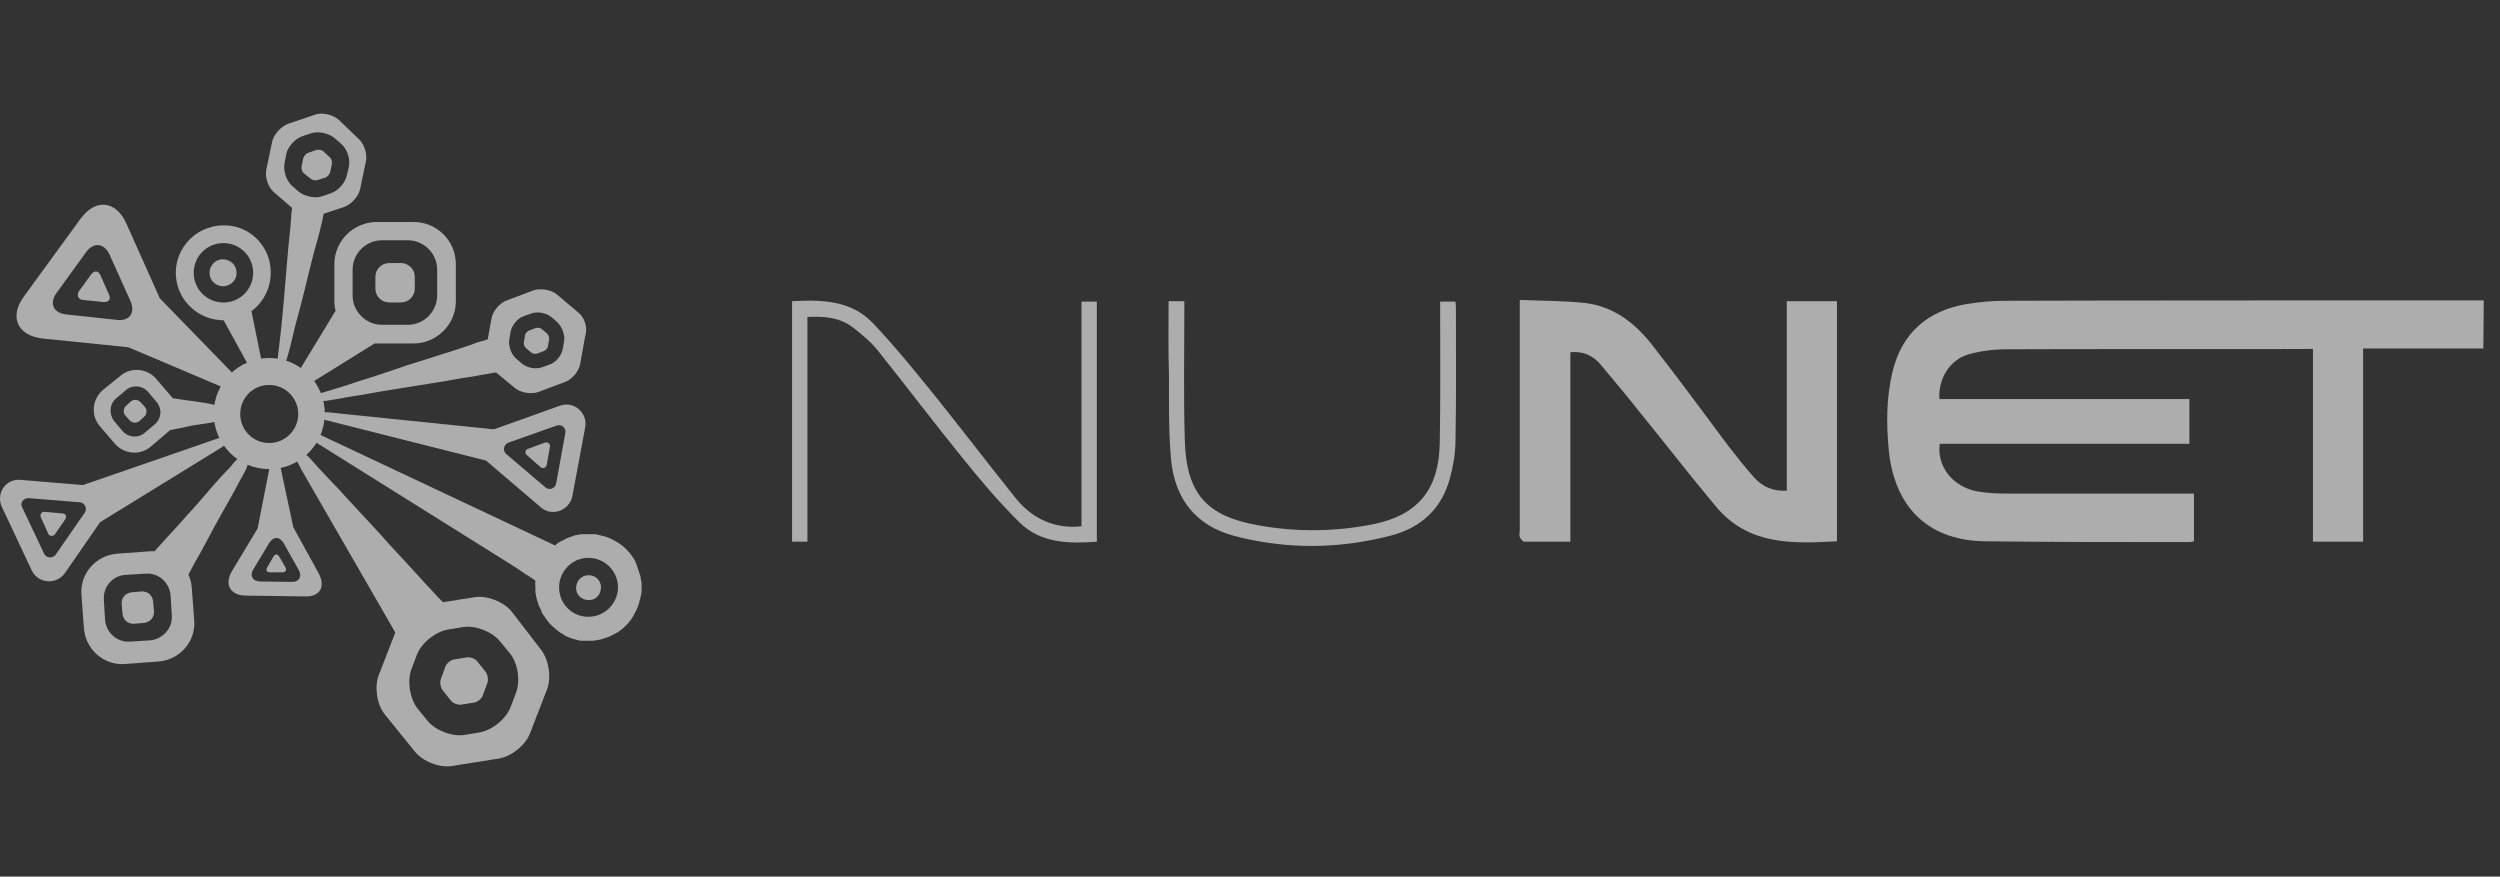 <svg width="154" height="54" viewBox="0 0 154 54" fill="none" xmlns="http://www.w3.org/2000/svg">
<rect x="0" y="0" width="154" height="54" fill="#333333" stroke="none"/>
<g opacity="0.6">
<path d="M5.119 18.477L6.371 18.605C6.703 18.63 6.856 18.426 6.703 18.119L6.192 16.97C6.064 16.664 5.809 16.638 5.605 16.919L4.864 17.941C4.711 18.196 4.813 18.451 5.119 18.477Z" fill="white"/>
<path d="M2.616 20.852L7.903 21.389L13.624 23.815C13.854 23.917 14.109 23.84 14.262 23.636C14.262 23.61 14.288 23.61 14.313 23.585C14.467 23.381 14.441 23.1 14.262 22.921L9.844 18.375L7.775 13.752C7.136 12.347 5.885 12.219 4.965 13.471L1.466 18.272C0.547 19.524 1.083 20.673 2.616 20.852ZM3.484 18.043L5.297 15.54C5.757 14.901 6.421 14.952 6.753 15.693L8.03 18.528C8.362 19.268 7.979 19.805 7.187 19.703L4.097 19.371C3.28 19.294 3.024 18.681 3.484 18.043Z" fill="white"/>
<path d="M17.583 34.951L17.2 34.287C17.098 34.108 16.945 34.108 16.842 34.287L16.459 34.951C16.357 35.13 16.434 35.257 16.638 35.257H17.404C17.583 35.257 17.685 35.104 17.583 34.951Z" fill="white"/>
<path d="M19.625 35.309L18.067 32.474L17.276 28.77C17.25 28.617 17.122 28.515 16.969 28.515C16.944 28.515 16.944 28.515 16.918 28.515C16.765 28.515 16.637 28.617 16.611 28.77L15.871 32.55L14.287 35.181C13.802 35.998 14.185 36.663 15.105 36.688L18.731 36.739C19.702 36.79 20.085 36.152 19.625 35.309ZM17.94 35.845L16.05 35.82C15.564 35.82 15.36 35.462 15.615 35.053L16.586 33.444C16.841 33.036 17.224 33.036 17.48 33.47L18.399 35.105C18.629 35.513 18.425 35.871 17.94 35.845Z" fill="white"/>
<path d="M14.568 16.74C14.543 16.28 14.134 15.948 13.674 15.974C13.215 15.999 12.883 16.408 12.908 16.868C12.934 17.327 13.342 17.659 13.802 17.634C14.287 17.583 14.62 17.174 14.568 16.74Z" fill="white"/>
<path d="M15.794 22.538C15.998 22.461 16.126 22.257 16.075 22.053L15.488 19.166C16.433 18.477 16.918 17.225 16.56 15.948C16.228 14.85 15.283 14.033 14.159 13.905C12.244 13.675 10.686 15.233 10.839 17.047C10.967 18.579 12.269 19.728 13.776 19.728L15.207 22.334C15.334 22.538 15.564 22.614 15.794 22.538ZM11.937 16.944C11.861 15.948 12.601 15.054 13.623 14.978C14.619 14.901 15.513 15.642 15.59 16.663C15.666 17.66 14.926 18.553 13.904 18.63C12.908 18.707 12.014 17.966 11.937 16.944Z" fill="white"/>
<path d="M17.992 12.807V12.858L17.966 13.011L17.941 13.267L17.915 13.599L17.89 14.007L17.838 14.467L17.787 14.978L17.736 15.54L17.685 16.127L17.634 16.74L17.583 17.353L17.532 17.941L17.481 18.528L17.43 19.09C17.379 19.754 17.302 20.393 17.226 21.057C17.149 21.67 17.072 22.257 17.072 22.538C17.072 22.742 17.123 22.691 17.353 22.717C17.302 22.768 17.43 22.717 17.353 22.717C17.583 22.512 17.583 22.385 17.813 21.593C17.992 20.929 18.145 20.188 18.324 19.55L18.477 18.988L18.63 18.4L18.784 17.787L18.937 17.149L19.09 16.536L19.243 15.923L19.396 15.335L19.55 14.799L19.677 14.314L19.78 13.905L19.856 13.573L19.907 13.318L19.933 13.19V13.165L21.184 12.756C21.619 12.602 22.078 12.117 22.18 11.658L22.538 9.946C22.64 9.487 22.436 8.848 22.078 8.542L20.852 7.367C20.495 7.06 19.856 6.907 19.422 7.06L17.762 7.622C17.328 7.775 16.868 8.261 16.766 8.72L16.408 10.432C16.306 10.891 16.51 11.53 16.868 11.836L17.992 12.807ZM17.532 10.023L17.634 9.487C17.736 9.027 18.171 8.542 18.63 8.388L19.167 8.209C19.601 8.056 20.265 8.209 20.622 8.516L21.031 8.874C21.389 9.18 21.593 9.819 21.491 10.278L21.363 10.815C21.261 11.274 20.827 11.76 20.367 11.913L19.831 12.092C19.396 12.245 18.732 12.092 18.375 11.785L17.966 11.428C17.634 11.121 17.43 10.483 17.532 10.023Z" fill="white"/>
<path d="M33.366 20.265C33.264 20.188 33.111 20.163 32.983 20.214L32.575 20.367C32.472 20.418 32.345 20.546 32.345 20.648L32.268 21.082C32.243 21.21 32.319 21.363 32.396 21.44L32.728 21.721C32.83 21.797 32.983 21.823 33.111 21.772L33.52 21.618C33.622 21.567 33.749 21.44 33.749 21.337L33.826 20.903C33.852 20.776 33.775 20.622 33.698 20.546L33.366 20.265Z" fill="white"/>
<path d="M19.115 10.993C19.217 11.095 19.421 11.121 19.549 11.095L20.034 10.942C20.162 10.891 20.29 10.763 20.341 10.61L20.443 10.099C20.468 9.971 20.417 9.767 20.315 9.69L19.932 9.333C19.83 9.231 19.626 9.205 19.498 9.231L18.987 9.409C18.859 9.461 18.732 9.588 18.681 9.742L18.578 10.252C18.553 10.38 18.604 10.584 18.706 10.661L19.115 10.993Z" fill="white"/>
<path d="M31.528 37.684C31.043 37.071 29.995 36.662 29.229 36.79L27.288 37.096L27.211 37.02L27.007 36.815L26.701 36.483L26.292 36.049L25.806 35.513L25.245 34.9L24.632 34.236L23.993 33.546L23.355 32.831L22.691 32.116L22.052 31.426L21.439 30.762L20.877 30.149L20.366 29.613L19.932 29.153L19.6 28.796C19.472 28.642 19.319 28.489 19.191 28.336C19.089 28.234 19.013 28.131 18.91 28.055C18.783 27.927 18.63 27.799 18.425 27.774H18.4C18.221 27.774 18.17 27.927 18.195 28.08C18.195 28.183 18.246 28.285 18.272 28.361C18.374 28.566 18.476 28.744 18.578 28.949L24.351 38.961L23.329 41.592C23.048 42.332 23.227 43.431 23.712 44.018L25.551 46.291C26.036 46.904 27.084 47.313 27.85 47.185L30.736 46.725C31.502 46.598 32.371 45.908 32.652 45.167L33.699 42.46C33.98 41.719 33.801 40.621 33.316 40.008L31.528 37.684ZM31.783 42.69L31.451 43.558C31.17 44.299 30.302 44.989 29.536 45.116L28.616 45.27C27.85 45.397 26.803 44.989 26.317 44.376L25.73 43.66C25.245 43.047 25.066 41.949 25.347 41.209L25.679 40.34C25.96 39.599 26.828 38.91 27.594 38.782L28.514 38.629C29.28 38.501 30.327 38.91 30.813 39.523L31.4 40.238C31.911 40.851 32.064 41.949 31.783 42.69Z" fill="white"/>
<path d="M35.64 19.268L34.312 18.145C33.954 17.838 33.29 17.736 32.856 17.889L31.221 18.502C30.787 18.655 30.353 19.166 30.276 19.626L30.046 20.903C29.893 20.954 29.765 21.005 29.612 21.031C29.433 21.082 29.254 21.133 29.101 21.21C28.897 21.286 28.692 21.337 28.488 21.414C28.258 21.491 28.029 21.567 27.799 21.644C27.543 21.72 27.313 21.797 27.058 21.874C26.802 21.95 26.547 22.052 26.266 22.129C25.985 22.206 25.73 22.308 25.449 22.384C25.168 22.461 24.887 22.563 24.606 22.665C24.325 22.768 24.044 22.844 23.763 22.946C23.482 23.049 23.201 23.125 22.92 23.227C22.639 23.304 22.384 23.406 22.103 23.483C21.848 23.559 21.592 23.662 21.337 23.738C21.081 23.815 20.851 23.891 20.596 23.968C20.417 24.019 20.264 24.07 20.085 24.121C20.009 24.147 19.906 24.172 19.83 24.198C19.728 24.223 19.651 24.274 19.6 24.351C19.549 24.479 19.574 24.607 19.702 24.658C19.83 24.709 19.983 24.709 20.136 24.683C20.29 24.658 20.443 24.632 20.596 24.607L20.928 24.555L21.311 24.479L21.771 24.402L22.282 24.326L22.844 24.223L23.431 24.121L24.044 24.019L24.683 23.917L25.321 23.815L25.96 23.713L26.598 23.61L27.237 23.508L27.824 23.406L28.386 23.304L28.897 23.227L29.357 23.151L29.765 23.074L30.097 23.023L30.353 22.972L30.506 22.946H30.557L31.706 23.891C32.064 24.198 32.728 24.3 33.162 24.147L34.797 23.534C35.231 23.381 35.665 22.87 35.742 22.41L36.048 20.699C36.227 20.188 35.997 19.549 35.64 19.268ZM34.746 21.031L34.669 21.491C34.593 21.899 34.235 22.333 33.852 22.461L33.418 22.614C33.035 22.768 32.473 22.665 32.166 22.41L31.808 22.104C31.502 21.848 31.298 21.312 31.374 20.903L31.451 20.443C31.528 20.035 31.885 19.601 32.268 19.473L32.703 19.32C33.086 19.166 33.648 19.268 33.954 19.524L34.312 19.83C34.618 20.111 34.822 20.648 34.746 21.031Z" fill="white"/>
<path d="M29.407 40.749C29.279 40.57 28.973 40.468 28.768 40.494L27.977 40.621C27.772 40.647 27.517 40.851 27.44 41.056L27.159 41.822C27.082 42.026 27.134 42.333 27.261 42.511L27.772 43.15C27.9 43.329 28.206 43.431 28.411 43.405L29.203 43.278C29.407 43.252 29.662 43.048 29.739 42.843L30.02 42.077C30.096 41.873 30.045 41.566 29.918 41.388L29.407 40.749Z" fill="white"/>
<path d="M7.978 25.883C8.132 26.062 8.412 26.088 8.591 25.934L8.872 25.679C9.051 25.526 9.077 25.245 8.923 25.066L8.668 24.785C8.515 24.606 8.234 24.581 8.055 24.734L7.774 24.989C7.595 25.143 7.57 25.424 7.723 25.602L7.978 25.883Z" fill="white"/>
<path d="M7.059 27.313C7.621 27.977 8.617 28.08 9.281 27.518L10.328 26.624C10.379 26.598 10.405 26.547 10.456 26.496C10.865 26.419 11.273 26.343 11.707 26.241C12.142 26.139 13.189 26.062 13.572 25.883C13.674 25.832 13.751 25.806 13.827 25.73C13.981 25.602 14.006 25.449 13.853 25.27C13.802 25.193 13.7 25.142 13.623 25.091C13.112 24.836 12.014 24.734 11.478 24.657L10.635 24.529C10.609 24.478 10.584 24.427 10.533 24.402L9.639 23.355C9.077 22.69 8.081 22.588 7.417 23.15L6.344 24.018C5.68 24.58 5.578 25.577 6.14 26.241L7.059 27.313ZM7.136 24.555L7.774 24.018C8.183 23.686 8.77 23.738 9.128 24.146L9.664 24.785C9.996 25.193 9.945 25.781 9.536 26.139L8.898 26.675C8.489 27.007 7.902 26.956 7.544 26.547L7.008 25.909C6.701 25.474 6.753 24.887 7.136 24.555Z" fill="white"/>
<path d="M11.811 36.177C11.785 35.896 11.708 35.615 11.606 35.385L11.708 35.206L11.938 34.772L12.296 34.134L12.73 33.342L13.19 32.474L13.675 31.605L14.135 30.788C14.365 30.379 14.595 29.971 14.799 29.562C15.003 29.179 15.284 28.796 15.31 28.336C15.31 28.055 15.054 28.004 14.824 28.132C14.569 28.285 14.39 28.515 14.211 28.745C13.522 29.434 12.883 30.201 12.245 30.941L11.555 31.707L10.917 32.422L10.329 33.061L9.869 33.572L9.588 33.878L9.537 33.955C9.461 33.955 9.359 33.955 9.282 33.955L7.213 34.108C5.911 34.21 4.914 35.334 5.017 36.637L5.17 38.706C5.272 40.008 6.396 41.004 7.698 40.902L9.767 40.749C11.07 40.647 12.066 39.523 11.964 38.22L11.811 36.177ZM9.256 39.446L8.005 39.523C7.213 39.574 6.549 38.987 6.472 38.195L6.396 36.943C6.345 36.151 6.932 35.462 7.724 35.411L8.975 35.334C9.767 35.283 10.431 35.871 10.508 36.662L10.585 37.914C10.636 38.706 10.023 39.37 9.256 39.446Z" fill="white"/>
<path d="M25.475 13.675H23.202C21.771 13.675 20.596 14.85 20.596 16.28V18.553C20.596 18.758 20.622 18.962 20.673 19.141L18.502 22.716C18.349 22.997 18.502 23.253 18.732 23.483C18.732 23.483 18.732 23.866 18.732 23.891C18.962 24.096 18.885 23.738 19.166 23.585L23.074 21.158C23.125 21.158 23.151 21.158 23.202 21.158H25.475C26.905 21.158 28.08 19.983 28.08 18.553V16.28C28.08 14.824 26.905 13.675 25.475 13.675ZM26.931 18.196C26.931 19.192 26.113 20.009 25.117 20.009H23.534C22.538 20.009 21.72 19.192 21.72 18.196V16.612C21.72 15.616 22.538 14.799 23.534 14.799H25.117C26.113 14.799 26.931 15.616 26.931 16.612V18.196Z" fill="white"/>
<path d="M23.968 16.204H24.708C25.168 16.204 25.551 16.587 25.551 17.047V17.788C25.551 18.247 25.168 18.63 24.708 18.63H23.968C23.508 18.63 23.125 18.247 23.125 17.788V17.047C23.125 16.587 23.508 16.204 23.968 16.204Z" fill="white"/>
<path d="M8.132 36.483L8.72 36.432C9.103 36.407 9.409 36.688 9.435 37.071L9.486 37.658C9.511 38.041 9.23 38.348 8.847 38.373L8.26 38.424C7.877 38.45 7.57 38.169 7.545 37.786L7.494 37.198C7.468 36.815 7.749 36.509 8.132 36.483Z" fill="white"/>
<path d="M36.228 35.436C35.819 35.436 35.487 35.793 35.487 36.228C35.487 36.662 35.845 36.968 36.279 36.968C36.713 36.968 37.02 36.611 37.02 36.176C37.02 35.742 36.662 35.41 36.228 35.436Z" fill="white"/>
<path d="M34.772 39.139C34.874 39.191 34.976 39.242 35.053 39.267C35.079 39.267 35.104 39.293 35.13 39.293C35.232 39.344 35.36 39.369 35.462 39.395C35.487 39.395 35.513 39.42 35.538 39.42C35.564 39.42 35.615 39.446 35.641 39.446C35.666 39.446 35.692 39.446 35.743 39.471H35.768C35.794 39.471 35.845 39.471 35.87 39.471H35.922C35.947 39.471 35.972 39.471 35.972 39.471H35.998C36.024 39.471 36.049 39.471 36.075 39.471C36.228 39.471 36.381 39.471 36.534 39.471C36.688 39.446 36.841 39.42 36.994 39.395C37.045 39.369 37.096 39.369 37.147 39.344C37.173 39.344 37.199 39.318 37.224 39.318C37.301 39.293 37.377 39.267 37.454 39.242C37.48 39.242 37.505 39.216 37.531 39.216C37.582 39.191 37.633 39.165 37.684 39.139C37.709 39.114 37.735 39.114 37.786 39.088C37.812 39.063 37.863 39.063 37.888 39.037C37.939 39.012 38.016 38.961 38.067 38.935C38.45 38.68 38.782 38.348 39.012 37.939C39.038 37.913 39.038 37.888 39.063 37.837C39.089 37.811 39.089 37.786 39.114 37.76V37.735C39.14 37.709 39.14 37.684 39.165 37.658C39.242 37.505 39.293 37.352 39.344 37.224C39.344 37.198 39.37 37.173 39.37 37.147C39.37 37.147 39.37 37.147 39.37 37.122C39.37 37.096 39.395 37.071 39.395 37.045V37.02C39.395 36.994 39.395 36.968 39.421 36.943C39.421 36.917 39.446 36.866 39.446 36.841C39.472 36.764 39.472 36.688 39.497 36.611C39.497 36.56 39.523 36.483 39.523 36.432V36.407C39.523 36.381 39.523 36.355 39.523 36.304C39.523 36.279 39.523 36.228 39.523 36.202C39.523 36.177 39.523 36.126 39.523 36.1C39.523 36.049 39.523 35.998 39.523 35.947C39.523 35.896 39.523 35.845 39.497 35.794C39.497 35.768 39.497 35.717 39.472 35.691C39.472 35.666 39.472 35.64 39.472 35.64C39.472 35.589 39.446 35.538 39.446 35.487C39.446 35.462 39.446 35.436 39.421 35.41C39.395 35.359 39.395 35.308 39.37 35.257C39.37 35.232 39.344 35.206 39.344 35.181C39.318 35.13 39.318 35.078 39.293 35.027C39.293 35.002 39.267 34.976 39.267 34.951C39.267 34.925 39.242 34.9 39.242 34.874C39.242 34.849 39.216 34.823 39.216 34.797C39.216 34.772 39.191 34.746 39.191 34.721C39.191 34.695 39.165 34.695 39.165 34.67C39.165 34.644 39.14 34.619 39.14 34.593C39.114 34.568 39.114 34.542 39.089 34.491C39.063 34.465 39.063 34.44 39.038 34.414C39.012 34.363 38.961 34.312 38.935 34.261C38.705 33.929 38.425 33.648 38.093 33.444C38.067 33.418 38.041 33.418 38.016 33.393C37.99 33.367 37.965 33.367 37.914 33.342C37.888 33.316 37.863 33.316 37.837 33.291C37.658 33.188 37.48 33.112 37.301 33.061C37.275 33.061 37.25 33.035 37.224 33.035C37.224 33.035 37.224 33.035 37.199 33.035C37.173 33.035 37.147 33.01 37.122 33.01H37.096C37.071 33.01 37.045 33.01 37.02 32.984C36.994 32.984 36.943 32.959 36.918 32.959C36.841 32.933 36.764 32.933 36.688 32.907C36.662 32.907 36.637 32.907 36.611 32.907C36.586 32.907 36.56 32.907 36.56 32.907C36.509 32.907 36.483 32.907 36.458 32.907C36.407 32.907 36.381 32.907 36.33 32.907C36.305 32.907 36.279 32.907 36.254 32.907C36.202 32.907 36.151 32.907 36.1 32.907C36.075 32.907 36.049 32.907 36.024 32.907C35.998 32.907 35.972 32.907 35.922 32.907C35.896 32.907 35.87 32.907 35.87 32.907C35.845 32.907 35.819 32.907 35.794 32.907C35.666 32.933 35.513 32.959 35.385 32.984C35.334 33.01 35.309 33.01 35.257 33.035C35.181 33.061 35.104 33.086 35.028 33.112C34.976 33.137 34.925 33.163 34.849 33.188C34.823 33.214 34.798 33.214 34.772 33.239C34.721 33.265 34.67 33.291 34.619 33.316C34.593 33.316 34.593 33.342 34.568 33.342H34.542C34.542 33.342 34.517 33.342 34.517 33.367C34.491 33.367 34.466 33.393 34.466 33.393C34.389 33.444 34.338 33.469 34.287 33.52C34.261 33.546 34.21 33.572 34.185 33.597L19.652 26.752C19.345 26.599 19.115 27.033 19.396 27.212L31.477 34.772L31.682 34.9L31.912 35.053C31.988 35.104 32.065 35.155 32.141 35.206C32.371 35.359 32.576 35.487 32.805 35.64L32.984 35.768C32.959 35.972 32.959 35.972 32.984 36.177V36.202C32.984 36.202 32.984 36.202 32.984 36.228C32.984 36.279 32.984 36.304 32.984 36.355C32.984 36.407 32.984 36.432 32.984 36.483C32.984 36.534 32.984 36.56 33.01 36.611C33.035 36.841 33.112 37.071 33.189 37.3C33.214 37.326 33.214 37.377 33.24 37.403C33.265 37.454 33.291 37.505 33.316 37.556C33.316 37.581 33.342 37.607 33.342 37.633C33.342 37.658 33.367 37.684 33.367 37.709C33.393 37.786 33.444 37.837 33.469 37.888L33.495 37.913C33.521 37.939 33.546 37.965 33.546 37.99C33.572 38.016 33.597 38.041 33.597 38.067C33.623 38.092 33.623 38.118 33.648 38.143C33.674 38.194 33.725 38.22 33.751 38.271C33.776 38.322 33.827 38.348 33.853 38.399C33.878 38.424 33.878 38.424 33.904 38.45C33.929 38.475 33.955 38.501 33.98 38.526C34.006 38.552 34.031 38.578 34.057 38.603C34.108 38.654 34.159 38.68 34.21 38.731C34.261 38.782 34.338 38.833 34.389 38.884C34.414 38.91 34.44 38.91 34.466 38.935C34.491 38.961 34.517 38.961 34.542 38.986C34.568 39.012 34.593 39.012 34.619 39.037C34.644 39.063 34.696 39.063 34.721 39.088C34.721 39.114 34.747 39.114 34.772 39.139ZM34.44 36.228C34.414 35.232 35.206 34.389 36.202 34.363C37.199 34.338 38.041 35.13 38.067 36.126C38.093 37.122 37.301 37.965 36.305 37.99C35.309 38.041 34.466 37.249 34.44 36.228Z" fill="white"/>
<path d="M34.542 33.393C34.542 33.393 34.516 33.393 34.516 33.419C34.516 33.393 34.542 33.368 34.542 33.393C34.542 33.368 34.542 33.368 34.542 33.393Z" fill="white"/>
<path d="M34.185 33.623C34.287 33.546 34.389 33.469 34.491 33.418C34.414 33.469 34.363 33.495 34.312 33.546C34.261 33.571 34.21 33.597 34.185 33.623Z" fill="white"/>
<path d="M32.805 35.717L31.911 35.129C31.988 35.18 32.064 35.231 32.141 35.282C32.371 35.41 32.575 35.563 32.805 35.717Z" fill="white"/>
<path d="M35.258 30.558L36.05 26.319C36.203 25.425 35.36 24.684 34.492 24.991L30.431 26.446C29.588 26.753 29.358 27.877 30.047 28.464L33.342 31.274C34.006 31.835 35.079 31.452 35.258 30.558ZM33.598 30.022L31.197 27.979C30.941 27.774 31.018 27.391 31.325 27.264L34.287 26.216C34.594 26.114 34.9 26.37 34.824 26.676L34.262 29.767C34.211 30.099 33.828 30.226 33.598 30.022Z" fill="white"/>
<path d="M32.525 27.646L33.572 27.263C33.751 27.212 33.904 27.34 33.879 27.519L33.777 28.081L33.675 28.643C33.649 28.821 33.419 28.898 33.291 28.77L32.449 28.03C32.321 27.927 32.346 27.698 32.525 27.646Z" fill="white"/>
<path d="M20.215 25.399L30.661 26.472L30.303 28.464L20.087 25.884C19.602 25.731 19.678 25.348 20.215 25.399Z" fill="white"/>
<path d="M0.113 31.222L1.952 35.13C2.335 35.947 3.459 36.049 3.995 35.309L6.447 31.759C6.958 31.018 6.473 29.996 5.579 29.919L1.288 29.562C0.369 29.46 -0.27 30.379 0.113 31.222ZM1.773 30.686L4.915 30.941C5.221 30.967 5.4 31.324 5.221 31.58L3.434 34.159C3.255 34.415 2.846 34.389 2.718 34.108L1.365 31.248C1.211 30.992 1.441 30.66 1.773 30.686Z" fill="white"/>
<path d="M4.021 31.988L3.383 32.907C3.28 33.061 3.05 33.035 2.974 32.882L2.744 32.371L2.514 31.86C2.438 31.707 2.565 31.503 2.744 31.528L3.868 31.631C4.047 31.631 4.123 31.835 4.021 31.988Z" fill="white"/>
<path d="M13.675 27.544L6.166 32.167L5.144 29.868L13.419 27.008C13.905 26.829 14.109 27.289 13.675 27.544Z" fill="white"/>
<path d="M152.975 21.465H145.568C145.568 25.501 145.568 29.358 145.568 33.367H142.477C142.477 29.383 142.477 25.526 142.477 21.491C142.477 21.516 126.463 21.491 123.577 21.516C122.811 21.516 122.019 21.619 121.278 21.823C120.103 22.155 119.388 23.33 119.465 24.581H134.866V27.34H119.49C119.286 28.719 120.308 30.022 121.84 30.277C122.453 30.379 123.092 30.405 123.73 30.405C127.306 30.405 130.907 30.405 134.483 30.405H135.147V33.342C135.045 33.367 134.943 33.393 134.84 33.393C130.626 33.393 126.412 33.393 122.198 33.342C119.337 33.291 117.396 31.835 116.655 29.332C116.502 28.821 116.4 28.285 116.349 27.723C116.195 26.114 116.195 24.505 116.579 22.896C117.166 20.495 118.75 19.141 121.125 18.732C121.917 18.605 122.708 18.528 123.5 18.528C127.689 18.503 152.77 18.503 153 18.503C153 19.448 152.975 20.52 152.975 21.465Z" fill="white"/>
<path d="M93.618 18.477C94.997 18.529 96.3 18.529 97.577 18.656C99.416 18.861 100.77 19.933 101.842 21.338C103.426 23.356 104.933 25.425 106.465 27.468C106.976 28.132 107.487 28.771 108.049 29.409C108.56 29.971 109.198 30.277 110.067 30.226V18.554H113.157V33.343C110.424 33.496 107.691 33.598 105.699 31.197C104.09 29.281 102.557 27.289 100.974 25.348C100.208 24.378 99.416 23.433 98.624 22.488C98.164 21.926 97.551 21.619 96.734 21.696V33.368C95.738 33.368 94.818 33.368 93.899 33.368C93.797 33.368 93.669 33.189 93.618 33.087C93.567 32.985 93.618 32.832 93.618 32.704C93.618 28.209 93.618 23.688 93.618 19.193V18.477Z" fill="white"/>
<path d="M48.792 18.554C50.632 18.452 52.445 18.503 53.773 19.908C55.178 21.389 56.455 22.973 57.732 24.556C59.367 26.6 60.95 28.668 62.585 30.712C63.504 31.835 64.705 32.474 66.186 32.449C66.314 32.449 66.441 32.423 66.62 32.423V18.58H67.565V33.368C65.854 33.496 64.117 33.47 62.815 32.193C61.512 30.916 60.337 29.511 59.188 28.081C57.451 25.936 55.791 23.739 54.054 21.568C53.62 21.032 53.058 20.572 52.496 20.138C51.704 19.55 50.759 19.474 49.737 19.525V33.368H48.792" fill="white"/>
<path d="M71.985 18.554H72.955C72.955 18.784 72.955 18.988 72.955 19.193C72.955 21.798 72.904 24.428 72.981 27.034C73.057 30.38 74.283 31.81 77.578 32.372C79.902 32.781 82.252 32.755 84.576 32.295C87.36 31.733 88.638 30.15 88.689 27.289C88.74 24.607 88.714 21.951 88.714 19.269C88.714 19.065 88.714 18.835 88.714 18.58H89.659C89.659 18.707 89.685 18.835 89.685 18.937C89.685 21.67 89.71 24.378 89.659 27.11C89.659 27.877 89.531 28.668 89.327 29.409C88.842 31.299 87.565 32.499 85.7 32.985C82.482 33.828 79.238 33.853 76.02 33.01C73.645 32.372 72.368 30.712 72.138 28.311C71.985 26.599 72.01 24.863 72.01 23.151C71.959 21.645 71.985 20.138 71.985 18.554Z" fill="white"/>
<path d="M16.586 23.713C17.556 23.713 18.373 24.505 18.373 25.501C18.373 26.471 17.582 27.289 16.586 27.289C15.589 27.289 14.798 26.497 14.798 25.501C14.798 24.505 15.589 23.713 16.586 23.713ZM16.586 22.053C14.696 22.053 13.163 23.585 13.163 25.475C13.163 27.365 14.696 28.898 16.586 28.898C18.476 28.898 20.008 27.365 20.008 25.475C20.008 23.611 18.476 22.053 16.586 22.053Z" fill="white"/>
</g>
</svg>